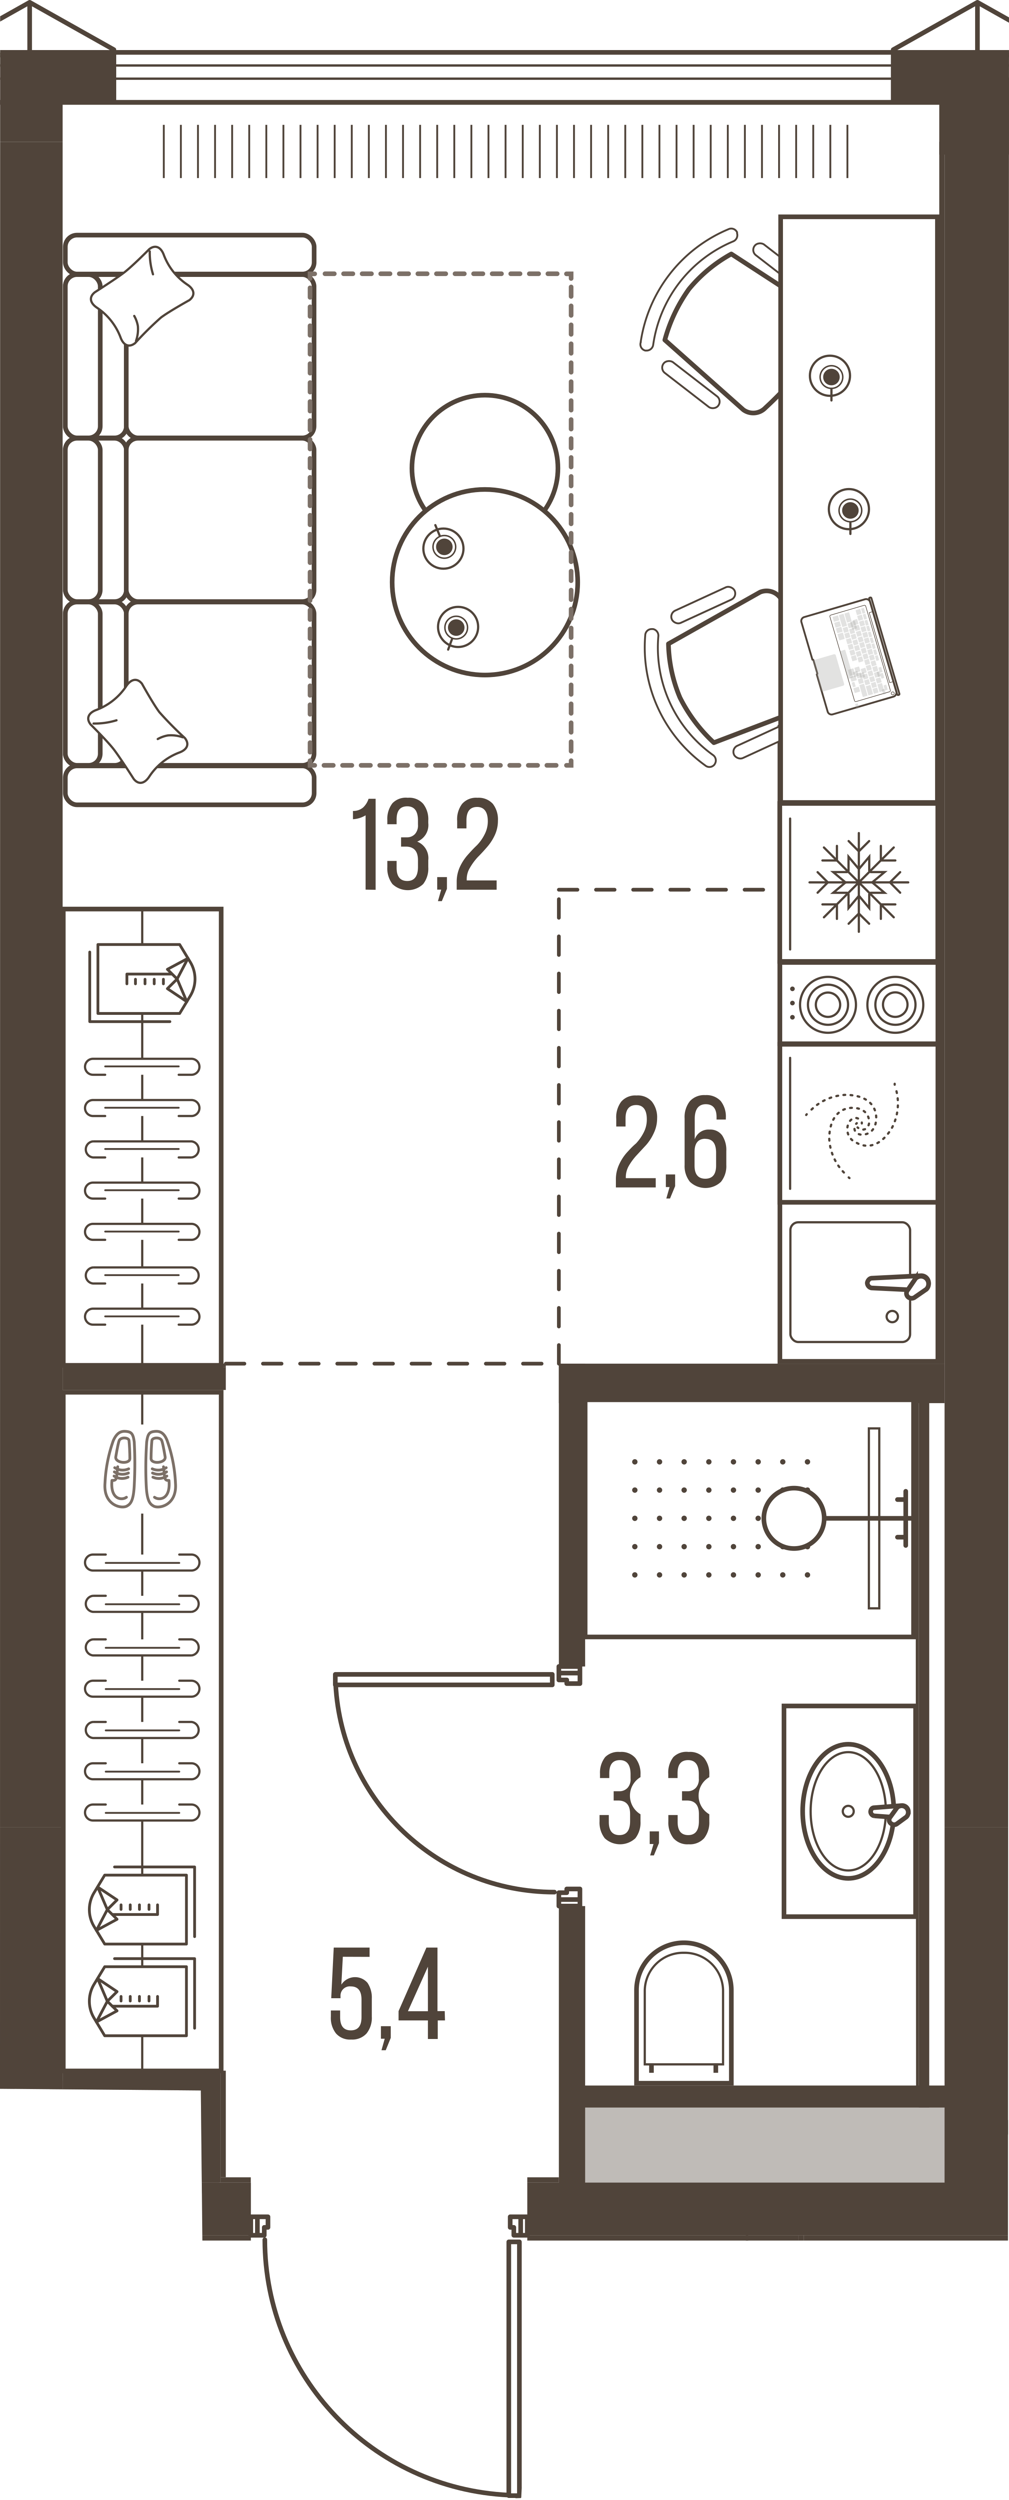 <svg version="1.1" xmlns="http://www.w3.org/2000/svg" xmlns:xlink="http://www.w3.org/1999/xlink" viewBox="615.058 0 108.642 269.107"><path d="m636.848 241.2-.166-16.16-21.624-.179L615.074 0H723.7l-.112 241.2H672.57l-1.391 27.72-5.674.187-20.955-8.852-1.918-18.729-5.784-.326Z" fill="none" stroke-width="0"></path><path fill="none" stroke-width="0" d="M676.792 240.205h-39.045v-16.23h-17.849l-.696-212.955h101.105v229.185h-43.515z"></path><clipPath id="a"><path d="m636.848 241.2-.166-16.16-21.624-.179L615.074 0H723.7l-.112 241.2H672.57l-1.391 27.72-5.674.187-20.955-8.852-1.918-18.729-5.784-.326Z" fill="none" stroke-width="0"></path></clipPath><g clip-path="url(#a)"><defs><clipPath></clipPath><clipPath></clipPath><clipPath></clipPath><clipPath></clipPath><clipPath></clipPath><clipPath></clipPath><clipPath></clipPath><clipPath></clipPath><clipPath></clipPath><clipPath></clipPath><clipPath></clipPath><clipPath></clipPath><clipPath></clipPath><clipPath></clipPath><clipPath></clipPath><clipPath></clipPath><clipPath></clipPath><clipPath></clipPath><clipPath></clipPath><clipPath></clipPath><clipPath></clipPath><clipPath></clipPath><clipPath></clipPath><clipPath id="c"><path fill="none" stroke-width="0" d="M632.082 13.43h74.32v6.08h-74.32z"></path></clipPath><clipPath></clipPath><clipPath></clipPath><clipPath></clipPath><clipPath></clipPath><clipPath></clipPath><clipPath></clipPath><clipPath></clipPath><clipPath></clipPath><clipPath></clipPath><clipPath></clipPath><clipPath id="d"><path fill="none" stroke-width="0" d="M682.492 156.34h20.44v14.23h-20.44z"></path></clipPath><clipPath></clipPath><clipPath></clipPath><clipPath></clipPath><clipPath></clipPath><clipPath></clipPath><clipPath></clipPath><clipPath></clipPath><clipPath></clipPath><clipPath></clipPath><pattern id="b" x="0" y="0" width="68.03" height="42.52" patternTransform="translate(-97.078 16984.88)" patternUnits="userSpaceOnUse"></pattern></defs><g data-name="Layer 1"><path fill="none" stroke="#50443a" stroke-linecap="round" stroke-linejoin="round" stroke-width=".5" d="M720.302.25v5.67m0 0h4.54m4.53-.57-9.07-5.1m9.07 5.67h-9.07m0 0h-9.07m0 0v5.1m0 0h5.53m0 0v4.25m-89.44-9.35h-9.07m3.55 9.35v-4.25m0 0h5.52m0 0v-5.1m-9.07-5.67v5.67m0 0h4.54m0 0h4.53m0 0v-.57m0 0-9.07-5.1m102.05 0-9.07 5.1m0 0v.57m0 0h4.53m0 0h4.54m0 0V.25m-102.05 5.67h-9.07m9.07-5.67-9.07 5.1m4.54.57h4.53m0 0V.25m92.98 11.34h4.96m0 0v3.68m.57 0v-4.25m0 0h-5.53m0 0v.57m-89.43-.57v4.25m.56 0v-3.68m0 0h4.96m0 0v-.57m0 0h-5.52"></path><path d="M919.292 686.23V11.02H11.072v675.21h908.22Zm-690.91-210V287.25h-33.18V240.6h500.16v191.93h-58.68v43.65l-408.3.05Z" fill="url(#b)" stroke-width="0" data-name="floor parquet"></path><path fill="none" stroke="#50443a" stroke-dasharray="0 0 0 0 0 0 2 2" stroke-linecap="round" stroke-linejoin="round" stroke-width=".4" d="M675.232 146.8V95.78m0 0h40.96m-76.82 51.02h35.86"></path><path fill="#fff" stroke-width="0" d="M721.642 11.03h101.35v10.92h-101.35zm-102.44-.01h100.19v10.92h-100.19z"></path><g fill="none" stroke="#50443a" stroke-miterlimit="10" stroke-width=".2" clip-path="url(#c)"><path d="M706.302 13.44v5.73m-1.84-5.73v5.73m-1.84-5.73v5.73m-1.84-5.73v5.73m-1.84-5.73v5.73m-1.84-5.73v5.73m-1.84-5.73v5.73m-1.84-5.73v5.73m-1.84-5.73v5.73m-1.84-5.73v5.73m-1.84-5.73v5.73m-1.84-5.73v5.73m-1.84-5.73v5.73m-1.84-5.73v5.73m-1.84-5.73v5.73m-1.84-5.73v5.73m-1.84-5.73v5.73m-1.84-5.73v5.73m-1.84-5.73v5.73m-1.84-5.73v5.73m-1.85-5.73v5.73m-1.84-5.73v5.73m-1.84-5.73v5.73m-1.84-5.73v5.73m-1.84-5.73v5.73m-1.84-5.73v5.73m-1.84-5.73v5.73m-1.84-5.73v5.73m-1.84-5.73v5.73m-1.84-5.73v5.73m-1.84-5.73v5.73m-1.84-5.73v5.73m-1.84-5.73v5.73m-1.84-5.73v5.73m-1.84-5.73v5.73m-1.84-5.73v5.73m-1.84-5.73v5.73m-1.84-5.73v5.73m-1.84-5.73v5.73m-1.84-5.73v5.73m-1.84-5.73v5.73"></path></g><path fill="#fff" stroke-width="0" d="M517.992 11.02h100.35v10.92h-100.35z"></path><path fill="none" stroke="#50443a" stroke-miterlimit="10" stroke-width=".5" d="M11.072 11.02h908.23v675.21H11.072z" data-name="line out"></path><path d="M676.372 225.69h41.46v12.95h-41.46zm-55.94-1.72h18.19v12.14h-18.19zm-33.01.53h29.19v12.32h-29.19z" fill="#bfbbb7" stroke-width="0"></path><path fill="none" stroke="#50443a" stroke-linecap="round" stroke-linejoin="round" stroke-width=".5" d="M697.342 254.09h-1.98m0 0v.74m0 0h.85m0 0v.4m0 0h1.13m0 0v-1.14m-1.98 0h1.98m0 0v-.71m0 0h-1.98m0 0v.71m-25.52-12.47v27.04m1.14-27.04v-.28m-1.14 27.32h1.14m0-27.32h-1.14m0 0v.28m1.14 27.04v-27.04m0-.28h-1.14m0 0v27.32m0 0h1.14m0 0v-27.32m-28.21-2.7v1.99m0 0h.74m0 0v-.85m0 0h.4m0 0v-1.14m0 0h-1.14m0 1.99v-1.99m0 0h-.71m0 0v1.99m0 0h.71m28.35-1.99h-1.13m0 0v1.14m0 0h.39m0 0v.85m0 0h.74m0 0v-1.99m0 1.99h.71m0 0v-1.99m0 0h-.71m0 0v1.99m3.12-59.25h-23.08m23.08-1.13h.28m-23.36 1.13v-1.13m23.36 0v1.13m0 0h-.28m-23.08-1.13h23.08m.28 0h-23.36m0 0v1.13m0 0h23.36m0 0v-1.13m2.98-.14h-2.27m0 0v.74m0 0h.85m0 0v.39m0 0h1.42m0 0v-1.13m-2.27 0h2.27m0 0v-.71m0 0h-2.27m0 0v.71m2.27 24.38v-1.14m0 0h-1.42m0 0v.4m0 0h-.85m0 0v.74m0 0h2.27m-2.27 0v.7m0 0h2.27m0 0v-.7m0 0h-2.27m19.64 50.39c-14.722 0-26.842 11.574-27.52 26.28m-23.78-40.05c.016 14.706 11.58 26.807 26.27 27.49m-18.64-87.22c.68 12.51 11.02 22.307 23.55 22.31"></path><g fill="none" stroke="#50443a" stroke-linecap="square" stroke-linejoin="round"><path stroke-width=".5" d="M11.072 11.02h908.22v675.21H11.072z"></path><path stroke-width=".25" d="M8.522 8.47h913.32v680.31H8.522z"></path><path stroke-width=".25" d="M7.102 7.05h916.16V690.2H7.102z"></path><path stroke-width=".5" d="M5.692 5.64h918.99v685.98H5.692z"></path></g><path fill="#50443a" fill-rule="evenodd" stroke-width="0" d="M729.372 5.92h-9.07v9.35h3.54v-4.25h5.53v-5.1zm-107.57 5.1h5.52v-5.1h-9.07v9.35h3.55v-4.25zm94.96 4.25h3.54V5.92h-9.07v5.1h5.53v4.25zm-102.05 0h3.54V5.92h-9.07v5.1h5.53v4.25z"></path><path fill="#50443a" stroke-width="0" d="M614.712 15.27h7.09v38.27h-7.09zm102.05 0h7.09v38.27h-7.09zm0 181.42h7.09v43.94h-7.09zm-102.05 0h7.09v43.94h-7.09zm57.12 38.27h44.93v5.67h-44.93z"></path><path fill="#50443a" stroke-width="0" d="M716.762 53.54h7.09v143.15h-7.09zm-102.05 0h7.09v143.15h-7.09zm80.65 187.09h5.67v12.76h-5.67zm-73.56-5.67h20.27v5.67h-20.27zm53.43-88.16h2.83v32.6h-2.83zm0 58.39h2.83v30.07h-2.83z"></path><path fill="#50443a" stroke-width="0" d="M677.362 150.7h36.99v.35h-36.99zm0-.36h36.99v.35h-36.99z"></path><path fill="#50443a" stroke-width="0" d="M675.232 146.8h41.53v4.25h-41.53z"></path><path fill="#50443a" fill-rule="evenodd" stroke-width="0" d="M713.992 151.05h-.35l.05 73.77h.3v-73.77z"></path><path fill="#50443a" stroke-width="0" d="M713.992 150.34h1.12v76.54h-1.12z"></path><path fill="#50443a" fill-rule="evenodd" stroke-width="0" d="M677.412 226.88h40.14v-2.37h-40.2l.06 2.37z"></path><path fill="#50443a" stroke-width="0" d="M621.802 146.8h17.57v.35h-17.57zm0 2.48h17.57v.35h-17.57zm0-.35h17.57v.35h-17.57zm0-1.42h17.57v1.42h-17.57zm0-.35h17.57v.35h-17.57zm14.88 75.75h2.13v12.05h-2.13zm-14.88 0h14.88v2.13h-14.88zm-66.19 17.72h86.46v.57h-86.46zm116.22 0h23.79v.57h-23.79zm44.36-225.36h.57V146.8h-.57z"></path><path fill="#50443a" stroke-width="0" d="M638.802 234.39h3.26v.57h-3.26zm33.03 0h3.4v.57h-3.4zm29.19 6.24h.57v12.76h-.57z"></path><path fill="#50443a" stroke-width="0" d="M701.592 240.63h22.82v.57h-22.82zm-62.79-17.72h.57v11.48h-.57zm82.64 5.31h31.9v1.56h-31.9zm-5.25-219.8h8.22v8.22h-8.22z"></path><path fill="#fff" stroke="#50443a" stroke-miterlimit="10" stroke-width=".5" d="M699.472 183.65h14.17v22.68h-14.17z"></path><ellipse cx="706.392" cy="194.99" rx="4.91" ry="7.22" fill="#fff" stroke="#50443a" stroke-miterlimit="10" stroke-width=".5"></ellipse><ellipse cx="706.392" cy="194.99" rx="4.05" ry="6.37" fill="none" stroke="#50443a" stroke-miterlimit="10" stroke-width=".24"></ellipse><circle cx="706.392" cy="194.99" r=".59" fill="none" stroke="#50443a" stroke-miterlimit="10" stroke-width=".24"></circle><path d="m709.192 194.6 3-.23c.37 0 .67.3.67.67a.67.67 0 0 1-.67.66l-3-.22a.47.47 0 0 1-.39-.44c.01-.19.11-.44.39-.44Z" fill="#fff" fill-rule="evenodd" stroke="#50443a" stroke-miterlimit="10" stroke-width=".5"></path><path d="m710.922 195.6.72-1a.71.71 0 0 1 1 0 .7.7 0 0 1 .01.99l-.01.01-1 .73a.5.5 0 0 1-.61 0 .47.47 0 0 1-.11-.73Z" fill="#fff" fill-rule="evenodd" stroke="#50443a" stroke-miterlimit="10" stroke-width=".5"></path><path fill="#fff" stroke="#50443a" stroke-miterlimit="10" stroke-width=".5" d="M678.062 150.69h35.36v25.53h-35.36z"></path><g fill="#50443a" stroke-width="0" clip-path="url(#d)"><circle cx="683.412" cy="157.37" r=".29"></circle><circle cx="683.412" cy="160.41" r=".29"></circle><circle cx="683.412" cy="163.45" r=".29"></circle><circle cx="683.412" cy="166.5" r=".29"></circle><circle cx="683.412" cy="169.54" r=".29"></circle><circle cx="686.072" cy="157.37" r=".29"></circle><circle cx="686.072" cy="160.41" r=".29"></circle><circle cx="686.072" cy="163.45" r=".29"></circle><circle cx="686.072" cy="166.5" r=".29"></circle><circle cx="686.072" cy="169.54" r=".29"></circle><circle cx="688.722" cy="157.37" r=".29"></circle><circle cx="688.722" cy="160.41" r=".29"></circle><circle cx="688.722" cy="163.45" r=".29"></circle><circle cx="688.722" cy="166.5" r=".29"></circle><circle cx="688.722" cy="169.54" r=".29"></circle><circle cx="691.382" cy="157.37" r=".29"></circle><circle cx="691.382" cy="160.41" r=".29"></circle><circle cx="691.382" cy="163.45" r=".29"></circle><circle cx="691.382" cy="166.5" r=".29"></circle><circle cx="691.382" cy="169.54" r=".29"></circle><circle cx="694.032" cy="157.37" r=".29"></circle><circle cx="694.032" cy="160.41" r=".29"></circle><circle cx="694.032" cy="163.45" r=".29"></circle><circle cx="694.032" cy="166.5" r=".29"></circle><circle cx="694.032" cy="169.54" r=".29"></circle><circle cx="696.692" cy="157.37" r=".29"></circle><circle cx="696.692" cy="160.41" r=".29"></circle><circle cx="696.692" cy="163.45" r=".29"></circle><circle cx="696.692" cy="166.5" r=".29"></circle><circle cx="696.692" cy="169.54" r=".29"></circle><circle cx="699.342" cy="157.37" r=".29"></circle><circle cx="699.342" cy="160.41" r=".29"></circle><circle cx="699.342" cy="163.45" r=".29"></circle><circle cx="699.342" cy="166.5" r=".29"></circle><circle cx="699.342" cy="169.54" r=".29"></circle><circle cx="702.002" cy="157.37" r=".29"></circle><circle cx="702.002" cy="160.41" r=".29"></circle><circle cx="702.002" cy="163.45" r=".29"></circle><circle cx="702.002" cy="166.5" r=".29"></circle><circle cx="702.002" cy="169.54" r=".29"></circle></g><path fill="#fff" stroke="#50443a" stroke-miterlimit="10" stroke-width=".24" d="M708.612 153.77h1.12v19.37h-1.12z"></path><path fill="none" stroke="#50443a" stroke-miterlimit="10" stroke-width=".5" d="M713.432 163.45h-9.62"></path><path fill="none" stroke="#50443a" stroke-linecap="round" stroke-miterlimit="10" stroke-width=".5" d="M712.582 160.54v5.83m0-4.94h-.89m.89 4.05h-.89"></path><circle cx="700.552" cy="163.45" r="3.25" fill="#fff" stroke="#50443a" stroke-miterlimit="10" stroke-width=".5"></circle><path d="M683.592 224.26v-10a5.11 5.11 0 1 1 10.21 0v10h-10.21Z" fill="#fff" stroke-width="0"></path><path d="M688.692 209.39a4.87 4.87 0 0 1 4.86 4.86v9.76h-9.71v-9.76a4.86 4.86 0 0 1 4.85-4.86m0-.5a5.36 5.36 0 0 0-5.35 5.36v10.26h10.71v-10.26c0-2.96-2.4-5.36-5.36-5.36Z" fill="#50443a" stroke-width="0"></path><path d="M688.692 210.34a4 4 0 0 1 4.1 3.898v7.872h-8.19v-7.84a4 4 0 0 1 4.09-3.93m0-.24a4.26 4.26 0 0 0-4.33 4.17v8.08h8.67v-8.08a4.26 4.26 0 0 0-4.34-4.17Z" fill="#50443a" stroke-width="0"></path><path fill="none" stroke="#50443a" stroke-miterlimit="10" stroke-width=".5" d="M692.132 222.12v1.02m-6.93-1.02v1.02"></path><path fill="#fff" stroke="#50443a" stroke-miterlimit="10" stroke-width=".5" d="M699.032 78.29h17.01v68.26h-17.01z"></path><path fill="#fff" stroke="#50443a" stroke-miterlimit="10" stroke-width=".5" d="M699.032 103.61h17.01v8.75h-17.01z"></path><circle cx="711.462" cy="108.17" r="3.01" fill="none" stroke="#50443a" stroke-linecap="round" stroke-miterlimit="10" stroke-width=".24"></circle><path d="M709.312 108.16a2.16 2.16 0 1 1 2.16 2.16h0a2.16 2.16 0 0 1-2.16-2.16Z" fill="none" stroke="#50443a" stroke-linecap="round" stroke-miterlimit="10" stroke-width=".24"></path><path d="M710.132 108.16a1.32 1.32 0 1 1 1.33 1.31h-.01a1.32 1.32 0 0 1-1.32-1.31Z" fill="none" stroke="#50443a" stroke-linecap="round" stroke-miterlimit="10" stroke-width=".24"></path><circle cx="704.212" cy="108.17" r="3.01" fill="none" stroke="#50443a" stroke-linecap="round" stroke-miterlimit="10" stroke-width=".24"></circle><path d="M702.052 108.16a2.16 2.16 0 1 1 2.16 2.16h0a2.16 2.16 0 0 1-2.16-2.16Z" fill="none" stroke="#50443a" stroke-linecap="round" stroke-miterlimit="10" stroke-width=".24"></path><path d="M702.902 108.16a1.31 1.31 0 1 1 1.31 1.31h0a1.31 1.31 0 0 1-1.31-1.31Z" fill="none" stroke="#50443a" stroke-linecap="round" stroke-miterlimit="10" stroke-width=".24"></path><circle cx="700.382" cy="106.45" r=".25" fill="#50443a" stroke-width="0"></circle><circle cx="700.382" cy="107.98" r=".25" fill="#50443a" stroke-width="0"></circle><circle cx="700.382" cy="109.51" r=".25" fill="#50443a" stroke-width="0"></circle><path fill="#fff" stroke-width="0" d="M699.342 129.77h16.37v16.51h-16.37z"></path><rect x="700.162" y="131.58" width="12.89" height="12.89" rx=".85" ry=".85" fill="none" stroke="#50443a" stroke-linecap="round" stroke-miterlimit="10" stroke-width=".24"></rect><path d="m708.892 137.6 5.36-.27a.79.79 0 0 1 0 1.58l-5.36-.26a.57.57 0 0 1-.45-.53c0-.12.13-.47.45-.52Z" fill="#fff" fill-rule="evenodd" stroke="#50443a" stroke-miterlimit="10" stroke-width=".5"></path><path d="m712.802 138.86.84-1.23a.82.82 0 1 1 1.16 1.16l-1.23.85a.58.58 0 0 1-.72 0 .54.54 0 0 1-.05-.78Z" fill="#fff" fill-rule="evenodd" stroke="#50443a" stroke-miterlimit="10" stroke-width=".5"></path><circle cx="711.132" cy="141.73" r=".61" fill="none" stroke="#50443a" stroke-linecap="round" stroke-miterlimit="10" stroke-width=".24"></circle><path fill="#fff" stroke="#50443a" stroke-miterlimit="10" stroke-width=".5" d="M699.022 86.49h17.01v17.01h-17.01z"></path><path fill="none" stroke="#50443a" stroke-linecap="round" stroke-miterlimit="10" stroke-width=".24" d="M708.812 93.88h1.49l-1.33 1.11m-.16 1.12h1.49l-1.33-1.12m-.32 1.28v1.49l-1.11-1.33m-1.12-.16v1.49l1.12-1.33m-1.28-.32h-1.49l1.33-1.12"></path><path fill="none" stroke="#50443a" stroke-linecap="round" stroke-miterlimit="10" stroke-width=".24" d="M706.262 93.88h-1.49l1.33 1.12m.32-1.28v-1.49l1.12 1.33"></path><path fill="none" stroke="#50443a" stroke-linecap="round" stroke-miterlimit="10" stroke-width=".24" d="M708.652 93.72v-1.49l-1.12 1.33m0 1.43h5.32m-1.97 0 1.1-1.1m0 2.21-1.1-1.11m-3.35 0 3.76 3.76m-1.39-1.39h1.56m-1.56 1.56v-1.56m-2.37-2.37v5.32m0-1.97 1.11 1.1m-2.21 0 1.1-1.1m0-3.35-3.76 3.76m1.4-1.39v1.56m-1.56-1.56h1.56m2.36-2.37h-5.31m1.97 0-1.1 1.11m0-2.21 1.1 1.1m3.34 0-3.76-3.76m1.4 1.4h-1.56m1.56-1.57v1.57m2.36 2.36v-5.31m0 1.97-1.1-1.11m2.21 0-1.11 1.11m0 3.34 3.76-3.76m-1.39 1.4v-1.57m1.56 1.57h-1.56m-9.77-4.51v14.09"></path><path fill="#fff" stroke="#50443a" stroke-miterlimit="10" stroke-width=".5" d="M699.032 112.42h17.01v17.01h-17.01z"></path><g fill="none" stroke="#50443a" stroke-linecap="round" stroke-linejoin="round" stroke-width=".24"><path d="m707.392 121.37.08.06"></path><path d="M708.012 121.6a.63.63 0 0 0 .32-.12.91.91 0 0 0 .31-.68c0-.76-.49-1.54-1.83-1.54-.95 0-2.4.62-2.47 3.24h0a5.63 5.63 0 0 0 1.87 4" stroke-dasharray="0 0 0 0 0 0 .19 .58"></path><path d="M706.442 126.75a.27.27 0 0 0 .08.07"></path></g><g fill="none" stroke="#50443a" stroke-linecap="round" stroke-linejoin="round" stroke-width=".24"><path d="M707.852 120.94v-.1"></path><path d="M707.442 120.41a.63.63 0 0 0-.33-.06.9.9 0 0 0-.61.43 1.56 1.56 0 0 0 .8 2.25c.82.48 2.39.68 3.76-1.55h0a5.66 5.66 0 0 0 .41-4.41" stroke-dasharray="0 0 0 0 0 0 .19 .58"></path><path d="M711.392 116.77v-.1"></path></g><g fill="none" stroke="#50443a" stroke-linecap="round" stroke-linejoin="round" stroke-width=".24"><path d="m707.312 120.91-.07.07"></path><path d="M707.062 121.53a.59.59 0 0 0 .12.31.87.87 0 0 0 .68.31c.76 0 1.54-.49 1.54-1.82 0-1-.62-2.41-3.24-2.47h0a5.63 5.63 0 0 0-4 1.87" stroke-dasharray="0 0 0 0 0 0 .19 .58"></path><path d="m701.922 119.95-.06.08"></path></g><path fill="none" stroke="#50443a" stroke-linecap="round" stroke-miterlimit="10" stroke-width=".24" d="M700.132 113.88v14.1"></path><path d="M684.032 36.9a15.65 15.65 0 0 1 9.45-12.22.69.69 0 0 1 .94.33v.11a.72.72 0 0 1-.43.87 14.23 14.23 0 0 0-8.6 11.11.72.72 0 0 1-.73.64h-.12a.69.69 0 0 1-.513-.83l.003-.01Z" fill="#fff" stroke-width="0"></path><path d="M684.032 36.9a15.65 15.65 0 0 1 9.45-12.22.69.69 0 0 1 .94.33v.11a.72.72 0 0 1-.43.87 14.23 14.23 0 0 0-8.6 11.11.72.72 0 0 1-.73.64h-.12a.69.69 0 0 1-.513-.83l.003-.01Z" fill="none" stroke="#50443a" stroke-miterlimit="10" stroke-width=".2"></path><path d="M686.642 36.6a17.071 17.071 0 0 1 2.6-5.48 15.78 15.78 0 0 1 4.56-3.78l9.49 6.17c.7.578.87 1.583.4 2.36a40.997 40.997 0 0 1-2.7 4.34 38.999 38.999 0 0 1-3.52 3.69 1.81 1.81 0 0 1-2.38.21l-8.45-7.51Z" fill="#fff" stroke="#50443a" stroke-linecap="round" stroke-linejoin="round" stroke-width=".5"></path><rect x="698.531" y="25.017" width="1.45" height="7.43" rx=".72" ry=".72" transform="rotate(-52.27 699.256 28.732)" fill="#fff" stroke="#50443a" stroke-miterlimit="10" stroke-width=".2"></rect><rect x="688.725" y="37.689" width="1.45" height="7.43" rx=".72" ry=".72" transform="rotate(-52.27 689.45 41.404)" fill="#fff" stroke="#50443a" stroke-miterlimit="10" stroke-width=".2"></rect><path d="M690.992 82.4a15.65 15.65 0 0 1-6.46-14 .69.69 0 0 1 .73-.68h.12a.72.72 0 0 1 .56.79 14.25 14.25 0 0 0 5.87 12.76.71.71 0 0 1 .23.94l-.06.1a.69.69 0 0 1-.99.09Z" fill="#fff" stroke-width="0"></path><path d="M690.992 82.4a15.65 15.65 0 0 1-6.46-14 .69.69 0 0 1 .73-.68h.12a.72.72 0 0 1 .56.79 14.25 14.25 0 0 0 5.87 12.76.71.71 0 0 1 .23.94l-.06.1a.69.69 0 0 1-.99.09Z" fill="none" stroke="#50443a" stroke-miterlimit="10" stroke-width=".2"></path><path d="M691.922 79.95a16.999 16.999 0 0 1-3.65-4.85 15.75 15.75 0 0 1-1.24-5.79l9.86-5.56a1.84 1.84 0 0 1 2.28.75 25.07 25.07 0 0 1 4.24 9.22 1.83 1.83 0 0 1-.92 2.21l-10.57 4.02Z" fill="#fff" stroke="#50443a" stroke-linecap="round" stroke-linejoin="round" stroke-width=".5"></path><rect x="687.066" y="64.414" width="7.43" height="1.45" rx=".72" ry=".72" transform="rotate(-24.7 690.781 65.14)" fill="#fff" stroke="#50443a" stroke-miterlimit="10" stroke-width=".2"></rect><rect x="693.754" y="78.966" width="7.43" height="1.45" rx=".72" ry=".72" transform="rotate(-24.7 697.469 79.691)" fill="#fff" stroke="#50443a" stroke-miterlimit="10" stroke-width=".2"></rect><path fill="#fff" stroke="#50443a" stroke-miterlimit="10" stroke-width=".5" d="M699.112 23.34h16.88v63.05h-16.88z"></path><path d="M621.872 222.94v-73.06h17v73.06h-17Z" fill="#fff" fill-rule="evenodd" stroke="#50443a" stroke-miterlimit="10" stroke-width=".5"></path><path d="M630.372 149.88v73.06" fill="none" stroke="#50443a" stroke-linecap="round" stroke-miterlimit="10" stroke-width=".24"></path><path d="M626.442 167.35h-1.37a.86.86 0 1 0 0 1.72h10.6a.86.86 0 1 0 0-1.72h-1.31" fill="#fff" fill-rule="evenodd" stroke="#50443a" stroke-linecap="round" stroke-miterlimit="10" stroke-width=".24"></path><path fill="none" stroke="#50443a" stroke-linecap="round" stroke-miterlimit="10" stroke-width=".2" d="M634.362 168.25h-7.92"></path><path d="M626.442 171.79h-1.37a.87.87 0 0 0 0 1.73h10.6a.87.87 0 0 0 0-1.73h-1.31" fill="#fff" fill-rule="evenodd" stroke="#50443a" stroke-linecap="round" stroke-miterlimit="10" stroke-width=".24"></path><path fill="none" stroke="#50443a" stroke-linecap="round" stroke-miterlimit="10" stroke-width=".2" d="M634.362 172.7h-7.92"></path><path d="M626.442 176.48h-1.37a.87.87 0 0 0 0 1.73h10.6a.87.87 0 0 0 0-1.73h-1.31" fill="#fff" fill-rule="evenodd" stroke="#50443a" stroke-linecap="round" stroke-miterlimit="10" stroke-width=".24"></path><path fill="none" stroke="#50443a" stroke-linecap="round" stroke-miterlimit="10" stroke-width=".2" d="M634.362 177.39h-7.92"></path><path d="M626.442 180.93h-1.37a.86.86 0 1 0 0 1.72h10.6a.86.86 0 1 0 0-1.72h-1.31" fill="#fff" fill-rule="evenodd" stroke="#50443a" stroke-linecap="round" stroke-miterlimit="10" stroke-width=".24"></path><path fill="none" stroke="#50443a" stroke-linecap="round" stroke-miterlimit="10" stroke-width=".2" d="M634.362 181.83h-7.92"></path><path d="M626.442 185.37h-1.37a.87.87 0 0 0 0 1.73h10.6a.87.87 0 0 0 0-1.73h-1.31" fill="#fff" fill-rule="evenodd" stroke="#50443a" stroke-linecap="round" stroke-miterlimit="10" stroke-width=".24"></path><path fill="none" stroke="#50443a" stroke-linecap="round" stroke-miterlimit="10" stroke-width=".2" d="M634.362 186.28h-7.92"></path><path d="M626.442 189.82h-1.37a.86.86 0 1 0 0 1.72h10.6a.86.86 0 1 0 0-1.72h-1.31" fill="#fff" fill-rule="evenodd" stroke="#50443a" stroke-linecap="round" stroke-miterlimit="10" stroke-width=".24"></path><path fill="none" stroke="#50443a" stroke-linecap="round" stroke-miterlimit="10" stroke-width=".2" d="M634.362 190.72h-7.92"></path><path d="M626.442 194.26h-1.37a.86.86 0 1 0 0 1.72h10.6a.86.86 0 1 0 0-1.72h-1.31" fill="#fff" fill-rule="evenodd" stroke="#50443a" stroke-linecap="round" stroke-miterlimit="10" stroke-width=".24"></path><path fill="none" stroke="#50443a" stroke-linecap="round" stroke-miterlimit="10" stroke-width=".2" d="M634.362 195.16h-7.92"></path><rect x="622.092" y="29.56" width="6.57" height="17.58" rx="1.26" ry="1.26" fill="#fff" stroke="#50443a" stroke-linecap="round" stroke-linejoin="round" stroke-width=".5"></rect><rect x="622.092" y="25.31" width="26.79" height="4.19" rx="1.26" ry="1.26" fill="#fff" stroke="#50443a" stroke-linecap="round" stroke-linejoin="round" stroke-width=".5"></rect><rect x="622.092" y="82.45" width="26.79" height="4.19" rx="1.26" ry="1.26" fill="#fff" stroke="#50443a" stroke-linecap="round" stroke-linejoin="round" stroke-width=".5"></rect><rect x="622.092" y="29.56" width="3.76" height="17.58" rx="1.26" ry="1.26" fill="#fff" stroke="#50443a" stroke-linecap="round" stroke-linejoin="round" stroke-width=".5"></rect><rect x="628.652" y="29.56" width="20.22" height="17.58" rx="1.26" ry="1.26" fill="#fff" stroke="#50443a" stroke-linecap="round" stroke-linejoin="round" stroke-width=".5"></rect><rect x="622.092" y="47.18" width="6.57" height="17.58" rx="1.26" ry="1.26" fill="#fff" stroke="#50443a" stroke-linecap="round" stroke-linejoin="round" stroke-width=".5"></rect><rect x="622.092" y="47.18" width="3.76" height="17.58" rx="1.26" ry="1.26" fill="#fff" stroke="#50443a" stroke-linecap="round" stroke-linejoin="round" stroke-width=".5"></rect><rect x="628.652" y="47.18" width="20.22" height="17.58" rx="1.26" ry="1.26" fill="#fff" stroke="#50443a" stroke-linecap="round" stroke-linejoin="round" stroke-width=".5"></rect><rect x="622.092" y="64.81" width="6.57" height="17.58" rx="1.26" ry="1.26" fill="#fff" stroke="#50443a" stroke-linecap="round" stroke-linejoin="round" stroke-width=".5"></rect><rect x="622.092" y="64.81" width="3.76" height="17.58" rx="1.26" ry="1.26" fill="#fff" stroke="#50443a" stroke-linecap="round" stroke-linejoin="round" stroke-width=".5"></rect><rect x="628.652" y="64.81" width="20.22" height="17.58" rx="1.26" ry="1.26" fill="#fff" stroke="#50443a" stroke-linecap="round" stroke-linejoin="round" stroke-width=".5"></rect><path d="M635.452 32.31s-2.2 1.22-3.07 1.88a36.078 36.078 0 0 0-2.78 2.75c-.68.53-1.27.21-1.57-.63a6.7 6.7 0 0 0-2.51-3.17c-.75-.49-.93-1.14-.25-1.68 0 0 2.17-1.38 3.11-2.09s2.72-2.52 2.74-2.54c.68-.54 1.28-.21 1.58.63a6.7 6.7 0 0 0 2.51 3.17c.75.49.92 1.14.24 1.68Z" fill="#fff" stroke-width="0"></path><path d="M635.452 32.31s-2.2 1.22-3.07 1.88a36.078 36.078 0 0 0-2.78 2.75c-.68.53-1.27.21-1.57-.63a6.7 6.7 0 0 0-2.51-3.17c-.75-.49-.93-1.14-.25-1.68 0 0 2.17-1.38 3.11-2.09s2.72-2.52 2.74-2.54c.68-.54 1.28-.21 1.58.63a6.7 6.7 0 0 0 2.51 3.17c.75.49.92 1.14.24 1.68Z" fill="none" stroke="#50443a" stroke-linecap="round" stroke-linejoin="round" stroke-width=".24"></path><path d="M629.702 36.7a3.78 3.78 0 0 0 .2-1.6 3.38 3.38 0 0 0-.39-1.09m1.67-6.95c-.013.837.105 1.67.35 2.47" fill="none" stroke="#50443a" stroke-linecap="round" stroke-linejoin="round" stroke-width=".24"></path><path d="M630.342 73.6s1.22 2.2 1.88 3.07c.866.972 1.78 1.9 2.74 2.78.54.68.22 1.27-.62 1.57a6.7 6.7 0 0 0-3.21 2.58c-.49.75-1.14.93-1.68.25 0 0-1.38-2.17-2.09-3.11s-2.52-2.72-2.54-2.74c-.54-.68-.21-1.28.63-1.58a6.7 6.7 0 0 0 3.17-2.51c.51-.8 1.18-.98 1.72-.31Z" fill="#fff" stroke-width="0"></path><path d="M630.342 73.6s1.22 2.2 1.88 3.07c.866.972 1.78 1.9 2.74 2.78.54.68.22 1.27-.62 1.57a6.7 6.7 0 0 0-3.21 2.58c-.49.75-1.14.93-1.68.25 0 0-1.38-2.17-2.09-3.11s-2.52-2.72-2.54-2.74c-.54-.68-.21-1.28.63-1.58a6.7 6.7 0 0 0 3.17-2.51c.51-.8 1.18-.98 1.72-.31Z" fill="none" stroke="#50443a" stroke-linecap="round" stroke-linejoin="round" stroke-width=".24"></path><path d="M634.732 79.37a3.78 3.78 0 0 0-1.6-.2 3.38 3.38 0 0 0-1.09.39m-6.91-1.67a8 8 0 0 0 2.47-.35" fill="none" stroke="#50443a" stroke-linecap="round" stroke-linejoin="round" stroke-width=".24"></path><circle cx="667.272" cy="50.4" r="7.86" fill="#fff" stroke="#50443a" stroke-miterlimit="10" stroke-width=".5"></circle><circle cx="667.272" cy="62.68" r="9.99" fill="#fff" stroke="#50443a" stroke-miterlimit="10" stroke-width=".5"></circle><circle cx="664.382" cy="67.49" r="2.16" fill="#fff" stroke="#50443a" stroke-miterlimit="10" stroke-width=".24"></circle><circle cx="664.182" cy="67.56" r="1.22" fill="#fff" stroke="#50443a" stroke-linecap="round" stroke-linejoin="round" stroke-width=".16"></circle><circle cx="664.182" cy="67.56" r=".89" fill="#50443a" stroke-width="0"></circle><path fill="none" stroke="#50443a" stroke-linecap="round" stroke-linejoin="round" stroke-width=".24" d="m663.312 69.93.43-1.17"></path><circle cx="662.802" cy="59.06" r="2.16" fill="#fff" stroke="#50443a" stroke-miterlimit="10" stroke-width=".24"></circle><circle cx="662.902" cy="58.87" r="1.22" fill="#fff" stroke="#50443a" stroke-linecap="round" stroke-linejoin="round" stroke-width=".16"></circle><circle cx="662.902" cy="58.87" r=".89" fill="#50443a" stroke-width="0"></circle><path fill="none" stroke="#50443a" stroke-linecap="round" stroke-linejoin="round" stroke-width=".24" d="m661.932 56.53.48 1.16"></path><path d="M635.132 211.72v7.43h-8.8l-1.15-1.91a3.51 3.51 0 0 1 0-3.62l1.15-1.9h8.8Z" fill="#fff" stroke="#50443a" stroke-linecap="round" stroke-linejoin="round" stroke-width=".3"></path><path fill="none" stroke="#50443a" stroke-linecap="round" stroke-linejoin="round" stroke-width=".3" d="m625.442 217.67 1.17-2.23 1.05 1.03-2.22 1.2zm.13-4.67 1.04 2.44 1.05-1.04-2.09-1.4z"></path><path fill="none" stroke="#50443a" stroke-linecap="round" stroke-linejoin="round" stroke-width=".3" d="M632.022 214.92v1.05h-4.87m.94-.56v-.49m.99.49v-.49m.99.49v-.49m1.03.49v-.49m4.91 3.42v-7.49h-8.62"></path><path d="M635.132 201.86v7.42h-8.8l-1.15-1.9a3.51 3.51 0 0 1 0-3.62l1.15-1.9h8.8Z" fill="#fff" stroke="#50443a" stroke-linecap="round" stroke-linejoin="round" stroke-width=".3"></path><path fill="none" stroke="#50443a" stroke-linecap="round" stroke-linejoin="round" stroke-width=".3" d="m625.442 207.81 1.17-2.24 1.05 1.04-2.22 1.2zm.13-4.67 1.04 2.43 1.05-1.04-2.09-1.39zm6.45 1.92v1.04h-4.87m.94-.55v-.49m.99.49v-.49m.99.49v-.49m1.03.49v-.49m4.91 3.42v-7.5h-8.62"></path><path fill="#fff" stroke-width="0" d="M624.682 153.35h11.38v9.59h-11.38z"></path><path d="M631.762 154.09c-.59.05-.79.21-.91 1.15a40.59 40.59 0 0 0-.05 4.67c.08 1.67.41 2 .76 2.2.53.36 2.58 0 2.39-2.45a15.8 15.8 0 0 0-.9-4.59c-.3-.76-.7-1.03-1.29-.98Z" fill="none" stroke="#7c7067" stroke-linecap="round" stroke-linejoin="round" stroke-width=".3"></path><path d="M631.692 161.18c.45.35 1.76.31 1.56-1.81h-.12c-.29 0-.34-.26-.36-.47l-.11-1m-1.25-2.8c0-.37.92-.43 1.07 0s.36 1.75.36 1.75c.07.67-1.52.8-1.52.16s.05-1.53.09-1.91Z" fill="none" stroke="#7c7067" stroke-linecap="round" stroke-linejoin="round" stroke-width=".3"></path><path d="M632.952 158a1.55 1.55 0 0 1-1.5.12m1.54.33a1.57 1.57 0 0 1-1.51.12m1.54.33a1.55 1.55 0 0 1-1.5.12m-2.92-4.93c.58.05.79.21.91 1.15a43.093 43.093 0 0 1 0 4.67c-.08 1.67-.41 2-.76 2.2-.53.36-2.58 0-2.39-2.45a15.8 15.8 0 0 1 .9-4.59c.35-.76.75-1.03 1.34-.98Z" fill="none" stroke="#7c7067" stroke-linecap="round" stroke-linejoin="round" stroke-width=".3"></path><path d="M628.672 161.18c-.45.35-1.76.31-1.56-1.81h.15c.29 0 .34-.26.36-.47l.11-1m1.22-2.8c0-.37-.92-.43-1.07 0s-.36 1.75-.36 1.75c-.07.67 1.52.8 1.52.16s-.05-1.53-.09-1.91Z" fill="none" stroke="#7c7067" stroke-linecap="round" stroke-linejoin="round" stroke-width=".3"></path><path d="M627.412 158a1.55 1.55 0 0 0 1.5.12m-1.54.33a1.57 1.57 0 0 0 1.51.12m-1.54.33a1.55 1.55 0 0 0 1.5.12" fill="none" stroke="#7c7067" stroke-linecap="round" stroke-linejoin="round" stroke-width=".3"></path><path d="M638.872 97.86v49.12h-17V97.86h17Z" fill="#fff" fill-rule="evenodd" stroke="#50443a" stroke-miterlimit="10" stroke-width=".5"></path><path d="M630.372 146.98V97.86" fill="none" stroke="#50443a" stroke-linecap="round" stroke-miterlimit="10" stroke-width=".24"></path><path d="M634.302 142.6h1.37a.86.86 0 1 0 0-1.72h-10.6a.86.86 0 1 0 0 1.72h1.31" fill="#fff" fill-rule="evenodd" stroke="#50443a" stroke-linecap="round" stroke-miterlimit="10" stroke-width=".24"></path><path fill="none" stroke="#50443a" stroke-linecap="round" stroke-miterlimit="10" stroke-width=".2" d="M626.382 141.71h7.92"></path><path d="M634.302 138.17h1.37a.87.87 0 0 0 0-1.73h-10.6a.87.87 0 0 0 0 1.73h1.31" fill="#fff" fill-rule="evenodd" stroke="#50443a" stroke-linecap="round" stroke-miterlimit="10" stroke-width=".24"></path><path fill="none" stroke="#50443a" stroke-linecap="round" stroke-miterlimit="10" stroke-width=".2" d="M626.382 137.27h7.92"></path><path d="M634.302 133.47h1.37a.86.86 0 1 0 0-1.72h-10.6a.86.86 0 1 0 0 1.72h1.31" fill="#fff" fill-rule="evenodd" stroke="#50443a" stroke-linecap="round" stroke-miterlimit="10" stroke-width=".24"></path><path fill="none" stroke="#50443a" stroke-linecap="round" stroke-miterlimit="10" stroke-width=".2" d="M626.382 132.58h7.92"></path><path d="M634.302 129.03h1.37a.86.86 0 1 0 0-1.72h-10.6a.86.86 0 1 0 0 1.72h1.31" fill="#fff" fill-rule="evenodd" stroke="#50443a" stroke-linecap="round" stroke-miterlimit="10" stroke-width=".24"></path><path fill="none" stroke="#50443a" stroke-linecap="round" stroke-miterlimit="10" stroke-width=".2" d="M626.382 128.13h7.92"></path><path d="M634.302 124.6h1.37a.87.87 0 0 0 0-1.73h-10.6a.87.87 0 0 0 0 1.73h1.31" fill="#fff" fill-rule="evenodd" stroke="#50443a" stroke-linecap="round" stroke-miterlimit="10" stroke-width=".24"></path><path fill="none" stroke="#50443a" stroke-linecap="round" stroke-miterlimit="10" stroke-width=".2" d="M626.382 123.69h7.92"></path><path d="M634.302 120.14h1.37a.86.86 0 1 0 0-1.72h-10.6a.86.86 0 1 0 0 1.72h1.31" fill="#fff" fill-rule="evenodd" stroke="#50443a" stroke-linecap="round" stroke-miterlimit="10" stroke-width=".24"></path><path fill="none" stroke="#50443a" stroke-linecap="round" stroke-miterlimit="10" stroke-width=".2" d="M626.382 119.25h7.92"></path><path d="M634.302 115.7h1.37a.86.86 0 1 0 0-1.72h-10.6a.86.86 0 1 0 0 1.72h1.31" fill="#fff" fill-rule="evenodd" stroke="#50443a" stroke-linecap="round" stroke-miterlimit="10" stroke-width=".24"></path><path fill="none" stroke="#50443a" stroke-linecap="round" stroke-miterlimit="10" stroke-width=".2" d="M626.382 114.8h7.92"></path><path d="M625.602 109.1v-7.42h8.8l1.15 1.9a3.51 3.51 0 0 1 0 3.62l-1.15 1.9h-8.8Z" fill="#fff" stroke="#50443a" stroke-linecap="round" stroke-linejoin="round" stroke-width=".3"></path><path fill="none" stroke="#50443a" stroke-linecap="round" stroke-linejoin="round" stroke-width=".3" d="m635.302 103.16-1.17 2.23-1.05-1.04 2.22-1.19zm-.13 4.67-1.04-2.44-1.05 1.04 2.09 1.4zm-6.45-1.92v-1.05h4.87m-.94.56v.49m-.99-.49v.49m-.99-.49v.49m-1.03-.49v.49m-4.92-3.42v7.49h8.63"></path><path fill="none" stroke="#7c7067" stroke-linecap="round" stroke-miterlimit="10" stroke-width=".5" d="M676.052 82.39h.5v-.5"></path><path fill="none" stroke="#7c7067" stroke-dasharray="0 0 0 0 0 0 1.02 1.02" stroke-linecap="round" stroke-miterlimit="10" stroke-width=".5" d="M676.552 80.87V30.48"></path><path fill="none" stroke="#7c7067" stroke-linecap="round" stroke-miterlimit="10" stroke-width=".5" d="M676.552 29.98v-.5h-.5"></path><path fill="none" stroke="#7c7067" stroke-dasharray="0 0 0 0 0 0 1 1" stroke-linecap="round" stroke-miterlimit="10" stroke-width=".5" d="M675.052 29.47h-25.61"></path><path fill="none" stroke="#7c7067" stroke-linecap="round" stroke-miterlimit="10" stroke-width=".5" d="M648.942 29.48h-.5v.5"></path><path fill="none" stroke="#7c7067" stroke-dasharray="0 0 0 0 0 0 1.02 1.02" stroke-linecap="round" stroke-miterlimit="10" stroke-width=".5" d="M648.442 30.99v50.39"></path><path fill="none" stroke="#7c7067" stroke-linecap="round" stroke-miterlimit="10" stroke-width=".5" d="M648.442 81.89v.5h.5"></path><path fill="none" stroke="#7c7067" stroke-dasharray="0 0 0 0 0 0 1 1" stroke-linecap="round" stroke-miterlimit="10" stroke-width=".5" d="M649.942 82.39h25.61"></path><rect x="710.147" y="64.112" width=".25" height="10.92" rx=".09" ry=".09" transform="rotate(-16.33 710.272 69.572)" fill="none" stroke="#50443a" stroke-linecap="round" stroke-linejoin="round" stroke-width=".2"></rect><path d="M702.532 71.01h0a.09.09 0 0 1 .11.06l.42 1.43a.09.09 0 0 1-.06.1h0l1.17 4a.44.44 0 0 0 .544.302l.006-.002 6.55-1.91a.46.46 0 0 0 .3-.55l-2.82-9.63a.45.45 0 0 0-.55-.3l-6.55 1.92a.44.44 0 0 0-.302.544l.002.006 1.18 4.03v0Z" fill="none" stroke="#50443a" stroke-linecap="round" stroke-linejoin="round" stroke-width=".2"></path><rect x="705.659" y="65.493" width="4.02" height="9.7" rx=".13" ry=".13" transform="rotate(-16.33 707.669 70.343)" fill="none" stroke="#50443a" stroke-linecap="round" stroke-linejoin="round" stroke-width=".06"></rect><rect x="702.979" y="70.673" width="2.57" height="3.53" rx=".16" ry=".16" transform="rotate(-16.26 704.264 72.438)" fill="#9d9d9c" stroke-width="0" opacity=".3"></rect><circle cx="711.182" cy="74.64" r=".16" fill="none" stroke="#50443a" stroke-linecap="round" stroke-linejoin="round" stroke-width=".06"></circle><rect x="704.761" y="66.317" width=".61" height=".55" rx=".04" ry=".04" transform="rotate(-16.33 705.066 66.592)" fill="#9d9d9c" stroke-width="0" opacity=".3"></rect><rect x="707.846" y="65.467" width=".31" height=".57" rx=".04" ry=".04" transform="rotate(-16.33 708.001 65.752)" fill="#9d9d9c" stroke-width="0" opacity=".3"></rect><rect x="707.243" y="65.611" width=".52" height=".55" rx=".04" ry=".04" transform="rotate(-16.33 707.503 65.886)" fill="#9d9d9c" stroke-width="0" opacity=".3"></rect><rect x="706.702" y="66.864" width=".52" height=".87" rx=".04" ry=".04" transform="rotate(-16.26 706.962 67.3)" fill="#9d9d9c" stroke-width="0" opacity=".3"></rect><rect x="706.11" y="65.956" width=".52" height="1.02" rx=".04" ry=".04" transform="rotate(-16.33 706.37 66.466)" fill="#9d9d9c" stroke-width="0" opacity=".3"></rect><rect x="705.556" y="66.115" width=".53" height="1.35" rx=".04" ry=".04" transform="rotate(-16.33 705.821 66.79)" fill="#9d9d9c" stroke-width="0" opacity=".3"></rect><rect x="706.83" y="73.432" width=".3" height=".53" rx=".04" ry=".04" transform="rotate(-16.33 706.98 73.697)" fill="#9d9d9c" stroke-width="0" opacity=".3"></rect><path fill="none" stroke="#50443a" stroke-linecap="round" stroke-linejoin="round" stroke-width=".06" d="m708.651 65.954.403-.118 2.207 7.533-.403.119z"></path><rect x="708.026" y="66.098" width=".31" height=".57" rx=".04" ry=".04" transform="rotate(-16.33 708.18 66.383)" fill="#9d9d9c" stroke-width="0" opacity=".3"></rect><rect x="708.211" y="66.751" width=".31" height=".57" rx=".04" ry=".04" transform="rotate(-16.33 708.366 67.036)" fill="#9d9d9c" stroke-width="0" opacity=".3"></rect><rect x="708.398" y="67.373" width=".31" height=".57" rx=".04" ry=".04" transform="rotate(-16.33 708.553 67.658)" fill="#9d9d9c" stroke-width="0" opacity=".3"></rect><rect x="708.581" y="68.017" width=".31" height=".57" rx=".04" ry=".04" transform="rotate(-16.33 708.736 68.302)" fill="#9d9d9c" stroke-width="0" opacity=".3"></rect><rect x="708.773" y="68.647" width=".31" height=".57" rx=".04" ry=".04" transform="rotate(-16.33 708.928 68.932)" fill="#9d9d9c" stroke-width="0" opacity=".3"></rect><rect x="708.962" y="69.278" width=".31" height=".57" rx=".04" ry=".04" transform="rotate(-16.33 709.117 69.563)" fill="#9d9d9c" stroke-width="0" opacity=".3"></rect><rect x="709.145" y="69.922" width=".31" height=".57" rx=".04" ry=".04" transform="rotate(-16.33 709.3 70.207)" fill="#9d9d9c" stroke-width="0" opacity=".3"></rect><rect x="709.334" y="70.553" width=".31" height=".57" rx=".04" ry=".04" transform="rotate(-16.33 709.49 70.838)" fill="#9d9d9c" stroke-width="0" opacity=".3"></rect><rect x="709.527" y="72.284" width=".31" height=".57" rx=".04" ry=".04" transform="rotate(-16.26 709.682 72.569)" fill="#9d9d9c" stroke-width="0" opacity=".3"></rect><rect x="709.707" y="71.818" width=".31" height=".57" rx=".04" ry=".04" transform="rotate(-16.33 709.862 72.103)" fill="#9d9d9c" stroke-width="0" opacity=".3"></rect><rect x="709.889" y="72.459" width=".31" height=".57" rx=".04" ry=".04" transform="rotate(-16.33 710.044 72.744)" fill="#9d9d9c" stroke-width="0" opacity=".3"></rect><rect x="710.076" y="74.181" width=".31" height=".57" rx=".04" ry=".04" transform="rotate(-16.26 710.231 74.466)" fill="#9d9d9c" stroke-width="0" opacity=".3"></rect><rect x="710.261" y="73.733" width=".31" height=".57" rx=".04" ry=".04" transform="rotate(-16.33 710.416 74.018)" fill="#9d9d9c" stroke-width="0" opacity=".3"></rect><rect x="707.417" y="66.226" width=".52" height=".55" rx=".04" ry=".04" transform="rotate(-16.33 707.677 66.5)" fill="#9d9d9c" stroke-width="0" opacity=".3"></rect><rect x="707.614" y="66.837" width=".52" height=".55" rx=".04" ry=".04" transform="rotate(-16.33 707.874 67.112)" fill="#9d9d9c" stroke-width="0" opacity=".3"></rect><rect x="707.778" y="67.455" width=".52" height=".55" rx=".04" ry=".04" transform="rotate(-16.33 708.038 67.73)" fill="#9d9d9c" stroke-width="0" opacity=".3"></rect><rect x="707.965" y="68.069" width=".52" height=".55" rx=".04" ry=".04" transform="rotate(-16.33 708.225 68.344)" fill="#9d9d9c" stroke-width="0" opacity=".3"></rect><rect x="708.137" y="68.674" width=".52" height=".55" rx=".04" ry=".04" transform="rotate(-16.33 708.397 68.95)" fill="#9d9d9c" stroke-width="0" opacity=".3"></rect><rect x="708.336" y="69.296" width=".52" height=".55" rx=".04" ry=".04" transform="rotate(-16.33 708.596 69.57)" fill="#9d9d9c" stroke-width="0" opacity=".3"></rect><rect x="708.498" y="69.904" width=".52" height=".55" rx=".04" ry=".04" transform="rotate(-16.33 708.758 70.179)" fill="#9d9d9c" stroke-width="0" opacity=".3"></rect><rect x="708.682" y="70.508" width=".52" height=".55" rx=".04" ry=".04" transform="rotate(-16.33 708.942 70.783)" fill="#9d9d9c" stroke-width="0" opacity=".3"></rect><rect x="708.859" y="71.133" width=".52" height=".55" rx=".04" ry=".04" transform="rotate(-16.33 709.12 71.408)" fill="#9d9d9c" stroke-width="0" opacity=".3"></rect><rect x="709.044" y="71.738" width=".52" height=".55" rx=".04" ry=".04" transform="rotate(-16.33 709.304 72.013)" fill="#9d9d9c" stroke-width="0" opacity=".3"></rect><rect x="709.218" y="72.352" width=".52" height=".55" rx=".04" ry=".04" transform="rotate(-16.33 709.478 72.627)" fill="#9d9d9c" stroke-width="0" opacity=".3"></rect><rect x="709.405" y="72.977" width=".52" height=".55" rx=".04" ry=".04" transform="rotate(-16.33 709.665 73.252)" fill="#9d9d9c" stroke-width="0" opacity=".3"></rect><rect x="709.632" y="73.581" width=".52" height=".87" rx=".04" ry=".04" transform="rotate(-16.33 709.892 74.016)" fill="#9d9d9c" stroke-width="0" opacity=".3"></rect><rect x="706.913" y="66.7" width=".52" height=".55" rx=".04" ry=".04" transform="rotate(-16.33 707.173 66.975)" fill="#9d9d9c" stroke-width="0" opacity=".3"></rect><rect x="707.09" y="67.324" width=".52" height=".55" rx=".04" ry=".04" transform="rotate(-16.33 707.35 67.6)" fill="#9d9d9c" stroke-width="0" opacity=".3"></rect><rect x="707.277" y="67.939" width=".52" height=".55" rx=".04" ry=".04" transform="rotate(-16.33 707.537 68.214)" fill="#9d9d9c" stroke-width="0" opacity=".3"></rect><rect x="707.463" y="68.56" width=".52" height=".55" rx=".04" ry=".04" transform="rotate(-16.33 707.723 68.835)" fill="#9d9d9c" stroke-width="0" opacity=".3"></rect><rect x="707.635" y="69.158" width=".52" height=".55" rx=".04" ry=".04" transform="rotate(-16.33 707.895 69.433)" fill="#9d9d9c" stroke-width="0" opacity=".3"></rect><rect x="707.809" y="69.773" width=".52" height=".55" rx=".04" ry=".04" transform="rotate(-16.33 708.07 70.048)" fill="#9d9d9c" stroke-width="0" opacity=".3"></rect><rect x="707.996" y="70.387" width=".52" height=".55" rx=".04" ry=".04" transform="rotate(-16.33 708.256 70.662)" fill="#9d9d9c" stroke-width="0" opacity=".3"></rect><rect x="708.168" y="70.992" width=".52" height=".55" rx=".04" ry=".04" transform="rotate(-16.33 708.428 71.267)" fill="#9d9d9c" stroke-width="0" opacity=".3"></rect><rect x="708.345" y="71.607" width=".52" height=".55" rx=".04" ry=".04" transform="rotate(-16.33 708.605 71.882)" fill="#9d9d9c" stroke-width="0" opacity=".3"></rect><rect x="708.529" y="72.222" width=".52" height=".55" rx=".04" ry=".04" transform="rotate(-16.33 708.79 72.497)" fill="#9d9d9c" stroke-width="0" opacity=".3"></rect><rect x="708.706" y="72.836" width=".52" height=".55" rx=".04" ry=".04" transform="rotate(-16.33 708.966 73.111)" fill="#9d9d9c" stroke-width="0" opacity=".3"></rect><rect x="708.893" y="73.46" width=".52" height=".55" rx=".04" ry=".04" transform="rotate(-16.33 709.153 73.735)" fill="#9d9d9c" stroke-width="0" opacity=".3"></rect><rect x="709.068" y="74.075" width=".52" height=".55" rx=".04" ry=".04" transform="rotate(-16.33 709.328 74.35)" fill="#9d9d9c" stroke-width="0" opacity=".3"></rect><rect x="706.359" y="67.041" width=".52" height=".54" rx=".04" ry=".04" transform="rotate(-16.33 706.619 67.31)" fill="#9d9d9c" stroke-width="0" opacity=".3"></rect><rect x="706.546" y="67.665" width=".52" height=".54" rx=".04" ry=".04" transform="rotate(-16.33 706.806 67.935)" fill="#9d9d9c" stroke-width="0" opacity=".3"></rect><rect x="706.72" y="68.27" width=".52" height=".54" rx=".04" ry=".04" transform="rotate(-16.33 706.98 68.54)" fill="#9d9d9c" stroke-width="0" opacity=".3"></rect><rect x="706.905" y="68.885" width=".52" height=".54" rx=".04" ry=".04" transform="rotate(-16.33 707.165 69.155)" fill="#9d9d9c" stroke-width="0" opacity=".3"></rect><rect x="707.079" y="69.49" width=".52" height=".54" rx=".04" ry=".04" transform="rotate(-16.33 707.339 69.76)" fill="#9d9d9c" stroke-width="0" opacity=".3"></rect><rect x="707.256" y="70.114" width=".52" height=".54" rx=".04" ry=".04" transform="rotate(-16.33 707.516 70.384)" fill="#9d9d9c" stroke-width="0" opacity=".3"></rect><rect x="707.44" y="70.719" width=".52" height=".54" rx=".04" ry=".04" transform="rotate(-16.33 707.7 70.989)" fill="#9d9d9c" stroke-width="0" opacity=".3"></rect><rect x="707.626" y="72.428" width=".52" height=".54" rx=".04" ry=".04" transform="rotate(-16.26 707.886 72.698)" fill="#9d9d9c" stroke-width="0" opacity=".3"></rect><rect x="707.799" y="71.938" width=".52" height=".54" rx=".04" ry=".04" transform="rotate(-16.33 708.059 72.208)" fill="#9d9d9c" stroke-width="0" opacity=".3"></rect><rect x="707.976" y="72.563" width=".52" height=".54" rx=".04" ry=".04" transform="rotate(-16.33 708.236 72.833)" fill="#9d9d9c" stroke-width="0" opacity=".3"></rect><rect x="708.16" y="73.168" width=".52" height=".54" rx=".04" ry=".04" transform="rotate(-16.33 708.42 73.437)" fill="#9d9d9c" stroke-width="0" opacity=".3"></rect><rect x="708.41" y="73.783" width=".52" height="1.03" rx=".04" ry=".04" transform="rotate(-16.33 708.67 74.298)" fill="#9d9d9c" stroke-width="0" opacity=".3"></rect><rect x="705.856" y="67.523" width=".53" height=".55" rx=".04" ry=".04" transform="rotate(-16.33 706.12 67.798)" fill="#9d9d9c" stroke-width="0" opacity=".3"></rect><rect x="706.03" y="68.128" width=".53" height=".55" rx=".04" ry=".04" transform="rotate(-16.33 706.295 68.403)" fill="#9d9d9c" stroke-width="0" opacity=".3"></rect><rect x="706.214" y="68.743" width=".53" height=".55" rx=".04" ry=".04" transform="rotate(-16.33 706.48 69.018)" fill="#9d9d9c" stroke-width="0" opacity=".3"></rect><rect x="706.391" y="69.357" width=".53" height=".55" rx=".04" ry=".04" transform="rotate(-16.33 706.656 69.632)" fill="#9d9d9c" stroke-width="0" opacity=".3"></rect><rect x="706.576" y="69.972" width=".53" height=".55" rx=".04" ry=".04" transform="rotate(-16.33 706.84 70.247)" fill="#9d9d9c" stroke-width="0" opacity=".3"></rect><rect x="706.75" y="70.577" width=".53" height=".55" rx=".04" ry=".04" transform="rotate(-16.33 707.015 70.852)" fill="#9d9d9c" stroke-width="0" opacity=".3"></rect><rect x="706.935" y="72.285" width=".53" height=".55" rx=".04" ry=".04" transform="rotate(-16.26 707.2 72.56)" fill="#9d9d9c" stroke-width="0" opacity=".3"></rect><rect x="707.111" y="71.806" width=".53" height=".55" rx=".04" ry=".04" transform="rotate(-16.33 707.376 72.081)" fill="#9d9d9c" stroke-width="0" opacity=".3"></rect><rect x="707.288" y="72.43" width=".53" height=".55" rx=".04" ry=".04" transform="rotate(-16.33 707.553 72.705)" fill="#9d9d9c" stroke-width="0" opacity=".3"></rect><rect x="707.472" y="73.035" width=".53" height=".55" rx=".04" ry=".04" transform="rotate(-16.33 707.737 73.31)" fill="#9d9d9c" stroke-width="0" opacity=".3"></rect><rect x="707.762" y="73.643" width=".53" height="1.35" rx=".04" ry=".04" transform="rotate(-16.33 708.027 74.318)" fill="#9d9d9c" stroke-width="0" opacity=".3"></rect><rect x="704.94" y="66.951" width=".61" height=".55" rx=".04" ry=".04" transform="rotate(-16.33 705.246 67.226)" fill="#9d9d9c" stroke-width="0" opacity=".3"></rect><rect x="705.122" y="67.546" width=".61" height=".55" rx=".04" ry=".04" transform="rotate(-16.33 705.427 67.821)" fill="#9d9d9c" stroke-width="0" opacity=".3"></rect><rect x="705.318" y="68.162" width=".61" height=".71" rx=".04" ry=".04" transform="rotate(-16.33 705.623 68.517)" fill="#9d9d9c" stroke-width="0" opacity=".3"></rect><rect x="705.895" y="69.96" width=".61" height="3.11" rx=".04" ry=".04" transform="rotate(-16.26 706.2 71.515)" fill="#9d9d9c" stroke-width="0" opacity=".3"></rect><rect x="706.442" y="72.012" width=".61" height=".69" rx=".04" ry=".04" transform="rotate(-16.33 706.747 72.357)" fill="#9d9d9c" stroke-width="0" opacity=".3"></rect><rect x="706.998" y="73.998" width=".61" height=".54" rx=".04" ry=".04" transform="rotate(-16.33 707.303 74.268)" fill="#9d9d9c" stroke-width="0" opacity=".3"></rect><rect x="706.649" y="72.775" width=".61" height=".54" rx=".04" ry=".04" transform="rotate(-16.33 706.954 73.045)" fill="#9d9d9c" stroke-width="0" opacity=".3"></rect><rect x="707.198" y="75.746" width=".3" height=".55" rx=".04" ry=".04" transform="rotate(-16.26 707.348 76.021)" fill="#9d9d9c" stroke-width="0" opacity=".3"></rect><circle cx="704.422" cy="40.45" r="2.16" fill="#fff" stroke="#50443a" stroke-miterlimit="10" stroke-width=".24"></circle><circle cx="704.582" cy="40.59" r="1.22" fill="#fff" stroke="#50443a" stroke-linecap="round" stroke-linejoin="round" stroke-width=".16"></circle><circle cx="704.582" cy="40.59" r=".89" fill="#50443a" stroke-width="0"></circle><path fill="none" stroke="#50443a" stroke-linecap="round" stroke-linejoin="round" stroke-width=".24" d="M704.582 43.11v-1.25"></path><circle cx="706.462" cy="54.81" r="2.16" fill="#fff" stroke="#50443a" stroke-miterlimit="10" stroke-width=".24"></circle><circle cx="706.622" cy="54.95" r="1.22" fill="#fff" stroke="#50443a" stroke-linecap="round" stroke-linejoin="round" stroke-width=".16"></circle><circle cx="706.622" cy="54.95" r=".89" fill="#50443a" stroke-width="0"></circle><path fill="none" stroke="#50443a" stroke-linecap="round" stroke-linejoin="round" stroke-width=".24" d="M706.622 57.48v-1.25"></path><path d="M654.422 95.77v-8a2.9 2.9 0 0 1-1.36.42v-.89a1.62 1.62 0 0 0 1.09-.37 2.23 2.23 0 0 0 .59-.94h.76v9.8l-1.08-.02Zm4.54-9.89a2 2 0 0 1 1.66.65 2.7 2.7 0 0 1 .55 1.81v.26a1.92 1.92 0 0 1-1.19 2 1.92 1.92 0 0 1 1.19 2v.75a2.71 2.71 0 0 1-.55 1.82 2.41 2.41 0 0 1-3.31 0 2.77 2.77 0 0 1-.55-1.82v-.67h1v.74c0 .95.39 1.42 1.15 1.42s1.15-.51 1.15-1.51v-.73c0-.94-.41-1.43-1.23-1.46h-.59v-1h.64c.33.008.647-.127.87-.37.23-.28.342-.639.31-1v-.45c0-1-.38-1.52-1.15-1.52s-1.15.47-1.15 1.42v.51h-1v-.45a2.75 2.75 0 0 1 .55-1.81 2 2 0 0 1 1.65-.59Zm3.25 11.13.35-1.24h-.43v-1.35h1.05v1.26l-.55 1.33h-.42Zm2.6-10.47a2 2 0 0 1 1.65-.66 2.08 2.08 0 0 1 1.66.65 2.75 2.75 0 0 1 .55 1.82 3.65 3.65 0 0 1-.34 1.56 5.32 5.32 0 0 1-.84 1.29c-.32.37-.65.73-1 1.08a6.432 6.432 0 0 0-.83 1.13 2.34 2.34 0 0 0-.35 1.22v.15h3.22v1h-4.3v-.84a3.81 3.81 0 0 1 .34-1.61 5.33 5.33 0 0 1 .83-1.28c.32-.36.64-.71 1-1.05.335-.345.615-.74.83-1.17.23-.438.35-.925.35-1.42 0-1-.39-1.54-1.15-1.54s-1.15.48-1.15 1.44v.87h-1v-.8a2.76 2.76 0 0 1 .53-1.84Zm17.13 32.06a2 2 0 0 1 1.65-.67 2 2 0 0 1 1.66.66 2.73 2.73 0 0 1 .56 1.82 3.62 3.62 0 0 1-.35 1.55c-.21.472-.49.91-.83 1.3l-1 1.08a6.42 6.42 0 0 0-.84 1.12 2.44 2.44 0 0 0-.35 1.22v.15h3.22v1h-4.29v-.84a3.75 3.75 0 0 1 .34-1.61 5.11 5.11 0 0 1 .82-1.28c.33-.36.65-.71 1-1 .331-.352.61-.75.83-1.18a3 3 0 0 0 .34-1.42c0-1-.38-1.54-1.14-1.54s-1.15.48-1.15 1.44v.87h-1v-.8a2.8 2.8 0 0 1 .53-1.87Zm4.86 10.42.35-1.23h-.4v-1.36h1v1.26l-.55 1.33h-.4Zm4.2-11.13a2.1 2.1 0 0 1 1.66.64 2.7 2.7 0 0 1 .55 1.81v.18h-1v-.25c0-.93-.39-1.4-1.16-1.4s-1.19.53-1.19 1.58v2.2a1.56 1.56 0 0 1 1.58-1.05 1.58 1.58 0 0 1 1.37.62c.326.505.483 1.1.45 1.7v1.49a2.69 2.69 0 0 1-.57 1.81 2.43 2.43 0 0 1-3.35 0 2.69 2.69 0 0 1-.57-1.81v-5a2.76 2.76 0 0 1 .56-1.86 2.08 2.08 0 0 1 1.67-.66Zm0 4.7c-.77 0-1.16.48-1.16 1.42v1.47c0 .94.39 1.41 1.16 1.41s1.16-.47 1.16-1.41v-1.47c-.03-.94-.39-1.41-1.16-1.41v-.01Zm-39.03 88.06-.16 3a1.76 1.76 0 0 1 2.82-.19 2.85 2.85 0 0 1 .46 1.71v1.91a2.71 2.71 0 0 1-.56 1.82 2.07 2.07 0 0 1-1.66.66 2 2 0 0 1-1.64-.66 2.71 2.71 0 0 1-.55-1.82v-.65h1v.72c0 .95.38 1.42 1.15 1.42s1.15-.47 1.15-1.42v-1.9c0-.94-.39-1.41-1.15-1.41a1 1 0 0 0-1.11 1.05v.22h-1l.27-5.45h3.86v1l-2.88-.01Zm4.16 10.06.35-1.24h-.41v-1.35h1.06v1.26l-.54 1.33h-.46Zm6.84-3.21h-.78v2h-1.06v-2h-3.16v-1l3-6.84h1.19v6.84h.78l.03 1Zm-1.84-5.78-2.15 4.79h2.15v-4.79Zm20.68-23.12a2 2 0 0 1 1.66.65 2.7 2.7 0 0 1 .55 1.81v.25a2.33 2.33 0 0 0 0 4v.76a2.75 2.75 0 0 1-.55 1.82 2.42 2.42 0 0 1-3.3 0 2.75 2.75 0 0 1-.56-1.82v-.68h1v.75c0 .94.38 1.41 1.14 1.41.77 0 1.15-.5 1.15-1.51v-.76c0-.94-.41-1.43-1.23-1.45h-.54v-1h.65a1.18 1.18 0 0 0 .86-.38 1.36 1.36 0 0 0 .31-1V191c0-1-.38-1.52-1.15-1.52s-1.14.47-1.14 1.43v.5h-1v-.45a2.7 2.7 0 0 1 .56-1.81 2 2 0 0 1 1.59-.55Zm3.25 11.14.36-1.23h-.41v-1.36h1v1.26l-.55 1.33h-.4Zm4.15-11.14a2 2 0 0 1 1.66.65 2.7 2.7 0 0 1 .56 1.81v.25a2.31 2.31 0 0 0 0 4v.76a2.75 2.75 0 0 1-.56 1.82 2.07 2.07 0 0 1-1.66.65 2 2 0 0 1-1.64-.65 2.75 2.75 0 0 1-.55-1.82v-.68h1v.75c0 .94.38 1.41 1.14 1.41.77 0 1.15-.5 1.15-1.51v-.76c0-.94-.41-1.43-1.23-1.45h-.59v-1h.64a1.18 1.18 0 0 0 .86-.38 1.36 1.36 0 0 0 .31-1V191c0-1-.38-1.52-1.15-1.52s-1.14.47-1.14 1.43v.5h-1v-.45a2.7 2.7 0 0 1 .55-1.81 2 2 0 0 1 1.65-.55Z" fill="#50443a" stroke-width="0"></path></g></g></svg>